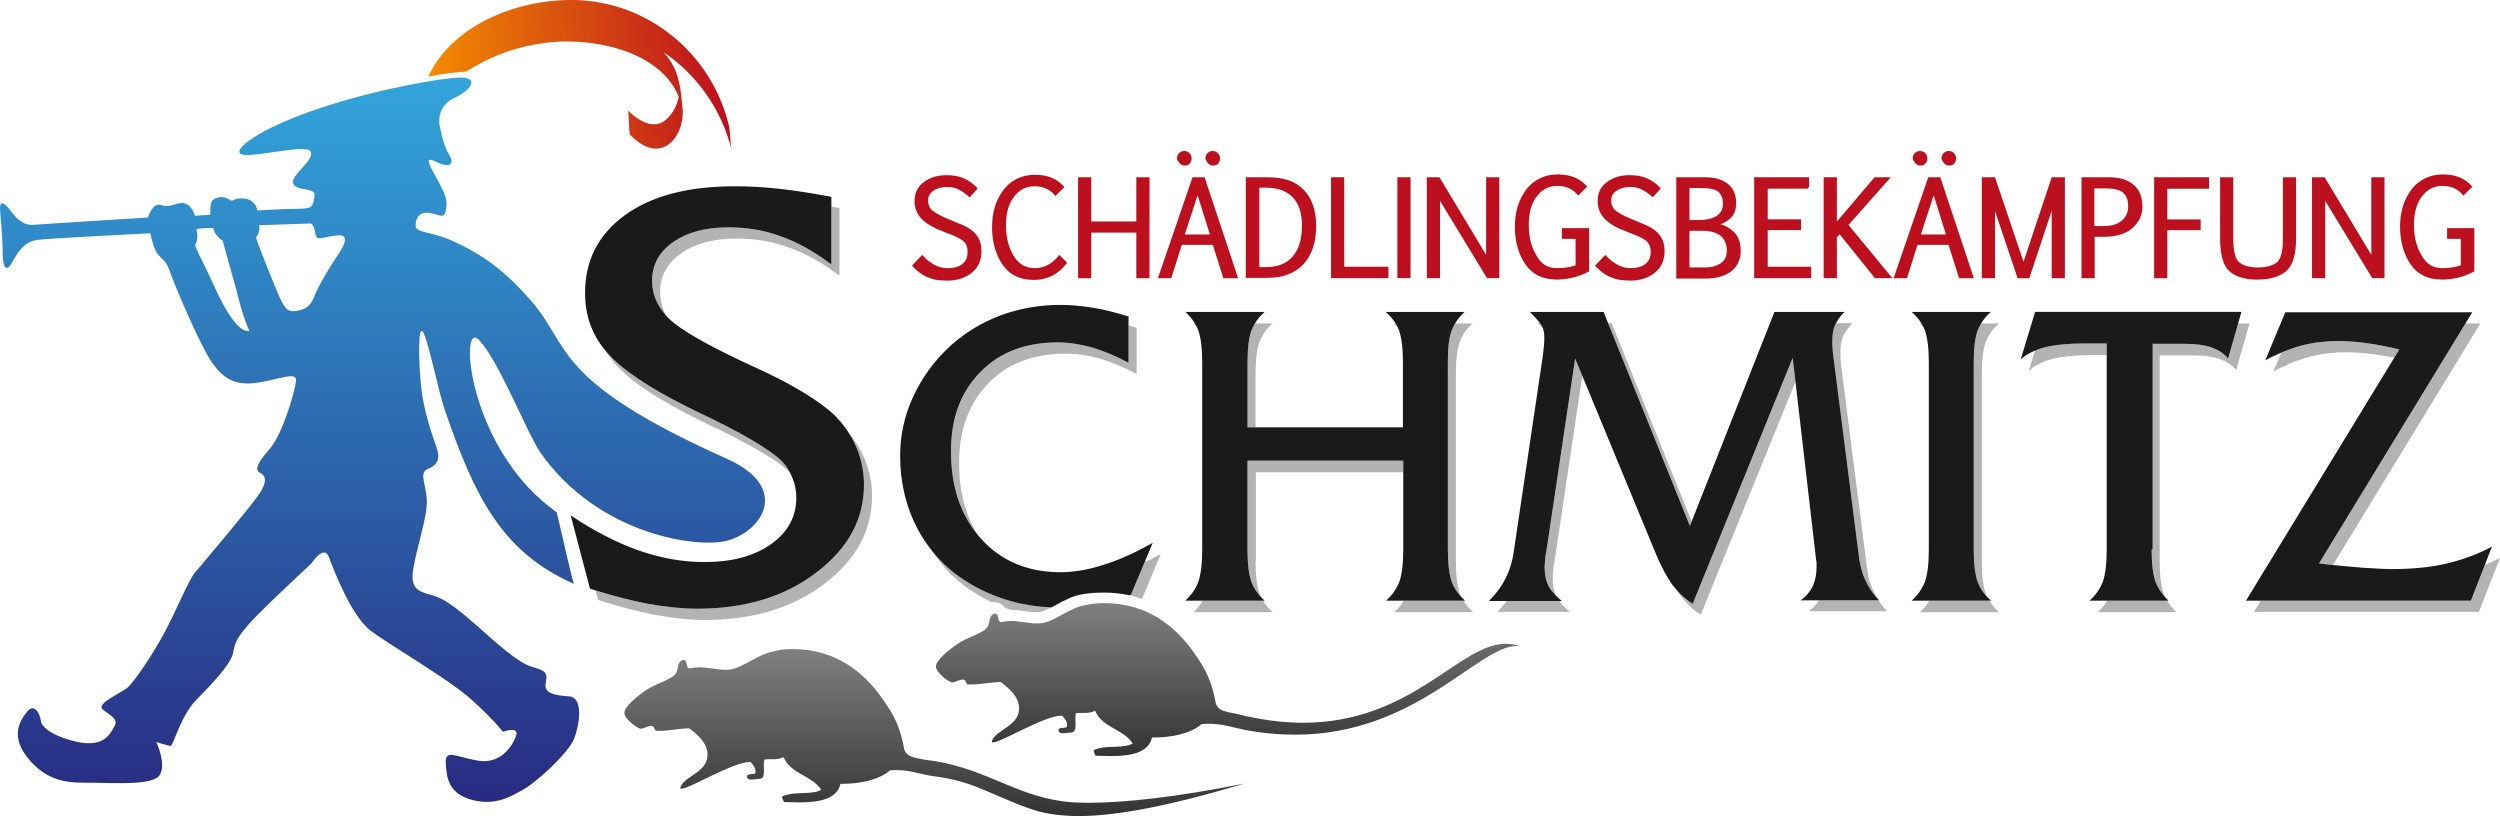 <?xml version="1.0" encoding="UTF-8"?>
<svg id="Ebene_1" data-name="Ebene 1" xmlns="http://www.w3.org/2000/svg" xmlns:xlink="http://www.w3.org/1999/xlink" viewBox="0 0 712.56 232.6">
  <defs>
    <style>
      .cls-1 {
        fill: none;
      }

      .cls-2 {
        fill: gray;
      }

      .cls-3 {
        fill: url(#Unbenannter_Verlauf_7);
      }

      .cls-4 {
        fill: #bc101e;
      }

      .cls-5 {
        fill: #b3b3b3;
      }

      .cls-6 {
        fill: url(#Unbenannter_Verlauf_12-2);
      }

      .cls-7 {
        fill: url(#Unbenannter_Verlauf_14);
      }

      .cls-8 {
        fill: url(#Unbenannter_Verlauf_12);
      }

      .cls-9 {
        fill: #1a1a1a;
      }
    </style>
    <linearGradient id="Unbenannter_Verlauf_14" data-name="Unbenannter Verlauf 14" x1="109.02" y1="22.1" x2="109.02" y2="228.57" gradientUnits="userSpaceOnUse">
      <stop offset="0" stop-color="#32a5db"/>
      <stop offset="1" stop-color="#282b81"/>
    </linearGradient>
    <linearGradient id="Unbenannter_Verlauf_12" data-name="Unbenannter Verlauf 12" x1="350.01" y1="171.9" x2="350.01" y2="215.5" gradientUnits="userSpaceOnUse">
      <stop offset="0" stop-color="gray"/>
      <stop offset="1" stop-color="#333"/>
    </linearGradient>
    <linearGradient id="Unbenannter_Verlauf_12-2" data-name="Unbenannter Verlauf 12" x1="266.18" y1="185" x2="266.18" y2="232.6" xlink:href="#Unbenannter_Verlauf_12"/>
    <linearGradient id="Unbenannter_Verlauf_7" data-name="Unbenannter Verlauf 7" x1="122.5" y1="26.88" x2="206.51" y2="19.53" gradientUnits="userSpaceOnUse">
      <stop offset="0" stop-color="#f38c00"/>
      <stop offset="1" stop-color="#bc101e"/>
    </linearGradient>
  </defs>
  <path class="cls-1" d="M96.06,67.1c-4.6.5-5.9,1.8-6.2-.7-.5-3-1.5-2.7-1.5-2.7l-14.5.5s.5,1.7-.9,3.5c1.1,3.4,6.3,16.4,7.4,18.4,1.1,2,1.9,2.9,4.2,2.5,2.3-.4,3.9-1.1,5-4.1,1.1-3,5.2-9.6,6.3-11.2,1.1-1.6,4.8-6.8.2-6.2Z"/>
  <path class="cls-1" d="M286.76,173.8h1c.12,0,.23,0,.34.01-.56-.19-1.13-.39-1.68-.59.12.18.24.37.34.58Z"/>
  <path class="cls-1" d="M63.46,68.6c-2.2-1.3-2.7-3.6-2.7-3.6,0,0-2.6-.1-4.8.3.8,3.5-.3,3.9-.3,4.6s2.2,4.8,4.4,9.5c2.1,4.6,7,15.7,11,14.9-2-4.3-3.6-11.3-3.6-11.3,0,0-3.7-13.2-4-14.4Z"/>
  <g>
    <path class="cls-5" d="M600.59,171.2h17.09c.71,1.18,1.6,2.28,2.68,3.3h-22.5c1.14-1.02,2.02-2.12,2.73-3.3ZM426.76,174.4h0s20.7,0,20.7,0c-1.29-1.07-2.31-2.09-3.04-3.1h-14.98c-.76,1.04-1.65,2.07-2.68,3.1ZM593.86,97.9c-4.6,0-8.3.4-11.1,1.1-.99.25-1.89.58-2.75.94l-1.75,5.76c1.7-1.5,4-2.7,6.8-3.4s6.5-1.1,11.1-1.1h4.3v-3.3h-6.6ZM522.26,97.4c0,.9,0,1.7.1,2.3,0,.6.1,1.3.2,1.9l7.2,56.4c.3,2.8.9,5.2,1.9,7.3.81,1.9,1.97,3.62,3.43,5.27-.42-.7-.81-1.42-1.13-2.17-1-2-1.6-4.4-1.9-7.2l-7.2-56.4c-.1-.6-.2-1.3-.2-1.9-.1-.6-.1-1.4-.1-2.3,0-1.9.2-3.5.8-4.8.6-1.3,1.5-2.6,2.7-3.7h-4.74c-.09.17-.18.33-.26.5-.6,1.3-.8,2.9-.8,4.8ZM340.16,92.2c.34.32.64.64.95.97-.16-.33-.33-.65-.52-.97h-.42ZM202.96,119.4c-3-1.4-5.4-2.6-7-3.4-11.2-5.6-18.9-10.8-23-15.6-.18-.2-.32-.4-.49-.6.79,1.33,1.72,2.6,2.79,3.8,4.1,4.8,11.8,10,23,15.6,1.6.8,4,2,7,3.4,10.27,5.05,16.87,9.07,19.88,12.07-.32-.6-.66-1.2-1.08-1.77-2.1-3.1-9.1-7.6-21.1-13.5ZM482.16,148.64l-22.8-56.54h-1.01l23.31,57.8.5-1.26ZM283.26,171.6c.71,0,2.2.24,3.16,1.62.56.21,1.12.41,1.68.59,1.37.03,2.67.2,3.96.39,1.2.1,2.3.3,3.3.3h.9c.92-.15,2.12-.71,3.4-1.37-3.84-.16-7.57-.72-11.3-1.73-4.3-1.2-8.4-2.9-12.3-5.3-4.11-2.45-7.55-5.49-10.43-9.11,3.29,5.08,7.46,9.17,12.73,12.31,1.4.86,2.83,1.63,4.28,2.32l.12-.02h.5ZM440.86,156.4c-.3,1.7-.5,2.9-.5,3.7-.1.7-.1,1.3-.1,1.8,0,2,.4,3.7,1.1,5.1.46.93,1.22,1.86,2.18,2.82-.62-1.35-.98-2.95-.98-4.82,0-.5,0-1.1.1-1.8,0-.8.2-2,.5-3.7l7.83-52.39-2.03-4.91-8.1,54.2ZM482.46,172.1c-1.65-1.02-3.17-2.36-4.57-3.94.39.63.78,1.21,1.17,1.74,1.7,2.2,3.6,4,5.7,5.3l26.99-66.39-.79-6.81-28.5,70.1ZM637.92,92.2l-2.86,10c-1.2-1.5-2.8-2.5-4.8-3.2s-4.5-1-7.5-1h-9.2v58.6h-.3c0,4.1.4,7.2,1.1,9.2.65,1.62,1.58,3.1,2.8,4.46-.18-.38-.37-.77-.5-1.16-.7-2-1.1-5.1-1.1-9.2v-58.6h9.5c3,0,5.5.3,7.5,1s3.6,1.7,4.8,3.2l3.8-13.3h-3.24ZM664.94,161.05l42.02-68.85h-4.25l-41.75,68.4c1.4.17,2.72.32,3.98.45ZM674.56,97.8c-2.9-.4-5.6-.6-8.1-.6-3.6,0-7.1.4-10.5,1.3-1.91.51-3.83,1.19-5.76,2.01l-2.24,5.39c3.5-1.9,6.9-3.3,10.3-4.2,3.4-.9,6.9-1.3,10.5-1.3,2.5,0,5.2.2,8.1.6,1.77.24,3.63.57,5.55.97l1.45-2.37c-3.3-.8-6.4-1.4-9.3-1.8ZM438.93,92.1h-.57c.52.52.98,1,1.39,1.44-.08-.22-.18-.44-.29-.64-.13-.24-.31-.5-.53-.8ZM518.46,171.1c-.71,1.16-1.7,2.22-2.9,3.1h22.3c-.94-1-1.75-2.03-2.44-3.1h-16.96ZM708.22,161.05l-3.96,10.15h-59.85l-1.95,3.2h64.1l6-15.4c-1.4.75-2.86,1.42-4.34,2.05ZM340.16,174.5h22.6c-1.14-1.02-2.06-2.12-2.77-3.3h-17.15c-.71,1.18-1.6,2.28-2.68,3.3ZM547.16,174.5h22.6c-1.14-1.02-2.06-2.12-2.77-3.3h-17.09c-.71,1.18-1.59,2.28-2.73,3.3ZM565.96,97.5c.8-2,2-3.8,3.8-5.3h-5.09c-.38.64-.73,1.3-1.01,2-.7,2-1.1,5-1.1,9.2v53.2c0,4.1.4,7.2,1.1,9.2.56,1.59,1.51,3.05,2.77,4.39-.17-.36-.34-.72-.47-1.09-.7-2-1.1-5.1-1.1-9.2v-53.2c0-4.2.4-7.2,1.1-9.2ZM321.85,169.66c1.25.27,2.47.61,3.66,1.02l5.36-12.79c-1.6.91-3.16,1.73-4.68,2.49l-3.82,9.11c-.17.06-.34.1-.51.16ZM397.36,174.5h22.5c-1.14-1.02-2.06-2.12-2.77-3.3h-16.99c-.71,1.18-1.59,2.28-2.73,3.3ZM186.96,175.3c5.1.9,9.7,1.4,14.1,1.4,13.5,0,24.9-3.4,33.9-10.3,9.1-6.9,13.6-15.2,13.6-25.1,0-4.3-1-8.4-2.9-12.2-.98-1.96-2.17-3.78-3.56-5.44.45.73.88,1.47,1.26,2.24,1.9,3.8,2.9,7.9,2.9,12.2,0,9.9-4.5,18.2-13.6,25.1-9,6.9-20.4,10.3-33.9,10.3-4.4,0-9-.5-14.1-1.4-4.72-.91-9.63-2.17-14.91-3.81l.71,2.71c5.9,1.9,11.3,3.3,16.5,4.3ZM222.66,67.4c-4.8-1.8-9.8-2.6-15-2.6-6.6,0-11.8,1.4-15.8,4.2s-6,6.5-6,11c0,3.7,1.38,7.04,4.04,9.98-1.14-2.1-1.74-4.37-1.74-6.78,0-4.5,2-8.2,6-11s9.2-4.2,15.8-4.2c5.2,0,10.2.8,15,2.6,4.8,1.7,9.6,4.4,14.3,8v-19.3c-.78-.15-1.54-.28-2.3-.41v16.51c-4.7-3.6-9.5-6.3-14.3-8ZM547.16,92.2c.39.35.74.7,1.09,1.06-.17-.36-.36-.71-.57-1.06h-.52ZM311.16,99c-3.3-.9-6.5-1.4-9.7-1.4-9.2,0-16.6,2.8-22.1,8.5s-8.3,13.2-8.3,22.6,2.58,17.63,7.64,23.78c-3.54-5.63-5.34-12.48-5.34-20.58,0-9.4,2.8-16.9,8.3-22.6,5.5-5.7,12.9-8.5,22.1-8.5,3.2,0,6.4.5,9.7,1.4,3.3,1,6.8,2.4,10.5,4.4v-13.2c-.78-.24-1.54-.46-2.3-.68v10.68c-3.7-2-7.2-3.4-10.5-4.4ZM355.56,103.4v18.4h2.3v-15.1c0-4.2.4-7.2,1.1-9.2.8-2,2-3.8,3.8-5.3h-5.09c-.38.64-.73,1.3-1.01,2-.7,2-1.1,5-1.1,9.2ZM355.56,131.3v25.3c0,4.1.4,7.2,1.1,9.2.56,1.59,1.51,3.05,2.77,4.39-.17-.36-.34-.72-.47-1.09-.7-2-1.1-5.1-1.1-9.2h.1v-25.3h42v-3.3h-44.4ZM397.26,92.2c.39.35.74.7,1.09,1.06-.17-.36-.36-.71-.57-1.06h-.52ZM412.66,103.4v53.2c0,4.1.4,7.2,1.1,9.2.56,1.59,1.51,3.05,2.77,4.39-.17-.36-.34-.72-.47-1.09-.7-2-1.1-5.1-1.1-9.2v-53.2c0-4.2.4-7.2,1.1-9.2s2-3.8,3.7-5.3h-5.04c-.38.64-.72,1.3-.96,2-.8,2-1.1,5-1.1,9.2Z"/>
    <path class="cls-9" d="M417.09,171.2h-22.03c1.8-1.6,3-3.4,3.8-5.4.7-2,1.1-5.1,1.1-9.2v-25.3h-44.4v25.3c0,4.1.4,7.2,1.1,9.2.56,1.59,1.51,3.05,2.77,4.39.33.34.66.69,1.03,1.01h-22.6c1.7-1.6,3-3.4,3.7-5.4s1.1-5.1,1.1-9.2v-53.2c0-4.1-.4-7.2-1.1-9.2-.12-.36-.29-.69-.45-1.03-.16-.33-.33-.65-.52-.97-.71-1.17-1.62-2.26-2.72-3.3h22.6c-1.17.98-2.07,2.09-2.79,3.3-.38.64-.73,1.3-1.01,2-.7,2-1.1,5-1.1,9.2v18.4h44.3v-18.4c0-4.1-.4-7.2-1.1-9.2-.11-.33-.27-.63-.41-.94-.17-.36-.36-.71-.57-1.06-.72-1.17-1.65-2.26-2.82-3.3h22.5c-1.11.98-2.02,2.09-2.74,3.3-.38.64-.72,1.3-.96,2-.8,2-1.1,5-1.1,9.2v53.2c0,4.1.4,7.2,1.1,9.2.56,1.59,1.51,3.05,2.77,4.39.33.34.66.69,1.03,1.01h-.47ZM535.56,171.1c-.16-.17-.31-.36-.47-.53-1.46-1.64-2.62-3.37-3.43-5.27-1-2.1-1.6-4.5-1.9-7.3l-7.2-56.4c-.1-.6-.2-1.3-.2-1.9-.1-.6-.1-1.4-.1-2.3,0-1.9.2-3.5.8-4.8.08-.17.17-.33.26-.5.59-1.13,1.39-2.24,2.44-3.2h-20l-23.6,59.74-.5,1.26-23.31-57.8-1.29-3.2h-21c1.32,1.32,2.27,2.38,2.87,3.2.22.3.39.56.53.8.11.2.21.42.29.64.29.76.41,1.63.41,2.56,0,.8,0,1.6-.1,2.5-.1.9-.2,2.1-.4,3.4l-8.2,55.2c-.4,2.9-1.2,5.4-2.3,7.6-1.1,2.2-2.6,4.3-4.7,6.4v.1h20.7c-.6-.5-1.13-.99-1.62-1.48-.97-.96-1.72-1.89-2.18-2.82-.7-1.4-1.1-3.1-1.1-5.1,0-.5,0-1.1.1-1.8,0-.8.2-2,.5-3.7l8.1-54.2,2.03,4.91,20.87,50.49c1.6,3.9,3.3,7,4.9,9.2.37.47.75.92,1.13,1.36,1.4,1.59,2.92,2.92,4.57,3.94l28.5-70.1.79,6.81,5.91,50.99c.1.2.1.5.1.8v1.2c0,2-.4,3.8-1.1,5.3s-1.9,2.9-3.4,4h22.3ZM563.66,165.8c-.7-2-1.1-5.1-1.1-9.2v-53.2c0-4.2.4-7.2,1.1-9.2.28-.7.63-1.36,1.01-2,.72-1.21,1.62-2.32,2.79-3.3h-22.6c1.17,1.04,2.1,2.13,2.82,3.3.21.34.4.7.57,1.06.15.31.3.62.41.94.7,2,1.1,5.1,1.1,9.2v53.2c0,4.1-.4,7.2-1.1,9.2-.8,2-2,3.8-3.8,5.4h22.6c-.37-.33-.7-.67-1.03-1.01-1.27-1.34-2.22-2.8-2.77-4.39ZM276.06,166.1c3.9,2.4,8,4.1,12.3,5.3,3.72,1.02,7.45,1.57,11.3,1.73.4-.2.8-.42,1.2-.63,2.4-1.3,5-2.8,8.1-3.2,1.9-.3,3.9-.4,5.7-.4,2.49,0,4.88.26,7.19.76.17-.06.34-.1.51-.16l3.82-9.11,2.38-5.69c-5.1,2.9-9.8,5-14.1,6.3-4.3,1.4-8.4,2.1-12.2,2.1-9.3,0-16.9-3.2-22.6-9.5-.33-.37-.65-.74-.96-1.12-5.06-6.15-7.64-14.08-7.64-23.78s2.8-16.9,8.3-22.6,12.9-8.5,22.1-8.5c3.2,0,6.4.5,9.7,1.4,3.3,1,6.8,2.4,10.5,4.4v-13.2c-3.6-1.1-7-2-10.2-2.5s-6.2-.8-9.1-.8c-6.1,0-11.8,1-17.2,3-5.3,2-10.1,4.9-14.3,8.7-4.6,4.2-8.1,9.1-10.6,14.5s-3.7,11-3.7,16.8c0,7.7,1.7,14.7,5.1,21.1,1.18,2.16,2.51,4.14,3.97,5.99,2.88,3.62,6.32,6.66,10.43,9.11ZM708.22,161.05l2.04-5.25c-3.9,2.1-8.2,3.7-12.8,4.8-4.7,1.1-9.9,1.6-15.6,1.6-2.4,0-5.3-.2-8.6-.4-2.43-.21-5.17-.43-8.32-.75-1.26-.13-2.58-.27-3.98-.45l41.75-68.4,1.95-3.2h-53.3l-5.7,13.7c1.53-.83,3.04-1.55,4.54-2.19,1.93-.82,3.85-1.5,5.76-2.01,3.4-.9,6.9-1.3,10.5-1.3,2.5,0,5.2.2,8.1.6,2.9.4,6,1,9.3,1.8l-1.45,2.37-42.25,69.23h64.1l3.96-10.15ZM613.26,156.6h.3v-58.6h9.2c3,0,5.5.3,7.5,1s3.6,1.7,4.8,3.2l2.86-10,.94-3.3h-58.8l-4.1,13.5c1.1-.97,2.47-1.8,4.05-2.46.86-.36,1.76-.69,2.75-.94,2.8-.7,6.5-1.1,11.1-1.1h6.6v58.7c0,4.1-.4,7.2-1.1,9.2-.8,2-2,3.8-3.8,5.4h22.5c-.32-.3-.61-.62-.9-.94-1.23-1.36-2.16-2.84-2.8-4.46-.7-2-1.1-5.1-1.1-9.2ZM198.76,173.5c13.5,0,24.9-3.4,33.9-10.3,9.1-6.9,13.6-15.2,13.6-25.1,0-4.3-1-8.4-2.9-12.2-.39-.77-.81-1.52-1.26-2.24-1.77-2.86-4.03-5.38-6.74-7.46-4.6-3.6-11.5-7.6-20.8-11.8-1.3-.6-2.2-1-2.8-1.3-11-5.2-18.1-9.3-21.2-12.4-.24-.24-.45-.48-.66-.72-2.65-2.93-4.04-6.28-4.04-9.98,0-4.5,2-8.2,6-11s9.2-4.2,15.8-4.2c5.2,0,10.2.8,15,2.6,4.8,1.7,9.6,4.4,14.3,8v-19.3c-5.4-1-10.3-1.8-14.9-2.3-4.6-.5-8.8-.7-12.6-.7-13.3,0-23.7,2.7-31.3,8.2-7.6,5.5-11.4,12.9-11.4,22.2,0,6.23,1.86,11.71,5.71,16.3.17.2.32.41.49.6,4.1,4.8,11.8,10,23,15.6,1.6.8,4,2,7,3.4,12,5.9,19,10.4,21.1,13.5.41.57.76,1.17,1.08,1.77.45.86.83,1.75,1.12,2.63.5,1.5.7,3.1.7,4.6,0,5.4-2.4,9.8-7.2,13.2-4.8,3.4-11.1,5.1-19,5.1-6.2,0-12.4-1.1-18.7-3.3-6.2-2.2-12.7-5.5-19.4-10l5.5,20.9c.54.17,1.05.32,1.59.49,5.28,1.64,10.19,2.9,14.91,3.81,5.1.9,9.7,1.4,14.1,1.4Z"/>
  </g>
  <path class="cls-4" d="M274.32,75.21c1-.81,1.46-1.9,1.46-3.4s-.43-2.46-1.36-3.2c-.91-.73-2.31-1.41-4.39-2.14l-1.52-.61c-2.32-.84-4.13-1.88-5.52-3.17-1.54-1.43-2.32-3.24-2.32-5.38,0-2.34.9-4.17,2.66-5.41,1.75-1.34,3.83-1.97,6.52-1.97,1.95,0,3.61.31,4.96.94,1.47.68,2.65,1.53,3.62,2.59l.23.26-2.28,2.54-.28-.25c-.61-.54-1.55-1.31-2.62-1.85-.96-.58-2.17-.86-3.63-.86-1.54,0-2.85.38-3.88,1.13-.97.71-1.44,1.59-1.44,2.69,0,1.39.55,2.46,1.63,3.18,1.23.82,2.52,1.5,3.73,1.96l2.61,1.1c2.83,1.05,4.74,2.2,5.66,3.42,1.06,1.27,1.58,2.85,1.58,4.83,0,2.65-.96,4.73-2.85,6.2-1.86,1.45-4.16,2.18-6.83,2.18-1.12,0-2.05-.1-2.94-.2-.95-.11-1.78-.42-2.59-.72-.78-.29-1.51-.69-2.29-1.25-.81-.58-1.5-1.2-2.07-1.86l-.23-.26,2.93-3.05.27.31c.8.9,1.87,1.76,3.01,2.42,1.19.7,2.54,1.05,4.01,1.05,1.77,0,3.17-.41,4.16-1.21ZM294.56,79.79c3.93,0,7-1.52,9.4-4.65l.2-.27-2.24-2.24-.27.34c-1.81,2.29-4.1,3.46-6.8,3.46-2.48,0-4.46-1.15-5.88-3.42-1.49-2.38-2.24-5.34-2.24-8.8s.78-6.24,2.32-8.17c1.51-1.98,3.41-2.95,5.8-2.95s4.27.83,5.71,2.47l.27.3,2.54-2.54-.24-.27c-1.96-2.17-4.64-3.23-8.18-3.23s-6.71,1.43-8.91,4.25c-2.2,2.94-3.28,6.42-3.28,10.63s1,7.81,2.97,10.71c1.97,2.9,4.93,4.37,8.82,4.37ZM311.04,66.29h12.84v13h3.76v-28.76h-3.76v12.6h-12.84v-12.6h-3.76v28.76h3.76v-13ZM333.84,79.29h-3.81l9.86-28.76h3.45l9.55,28.76h-4.21l-3-9.5h-8.84l-3,9.5ZM344.84,66.82l-3.49-11.17-3.66,11.17h7.15ZM335.95,46.13c.06.08.12.16.16.24.15.29.4.44.62.55.31.26.7.26.92.26.33,0,.59,0,.87-.14.22-.11.48-.24.64-.52.12-.14.22-.34.33-.55.14-.28.14-.64.14-.87,0-.56-.21-1.07-.61-1.47-.8-.8-2.14-.8-2.94,0-.4.4-.61.91-.61,1.47,0,.2,0,.55.3.77.05.09.12.17.18.26ZM344.05,46.13c.06.08.12.16.16.24.15.29.4.44.62.55.31.26.7.26.92.26.33,0,.59,0,.87-.14.22-.11.48-.24.64-.52.12-.14.22-.34.33-.55.14-.28.14-.64.14-.87,0-.56-.21-1.07-.61-1.47-.8-.8-2.14-.8-2.94,0-.4.4-.61.91-.61,1.47,0,.26.1.53.27.72.06.1.13.2.21.31ZM361.26,79.19h-6.18v-28.66h6.38c4.62,0,7.98,1.22,10.28,3.72,2.26,2.46,3.4,5.85,3.4,10.06,0,4.74-1.18,8.32-3.6,10.96-2.4,2.6-5.85,3.92-10.28,3.92ZM368.48,56.27c-1.75-1.84-4.31-2.78-7.62-2.78h-1.92v22.64h1.92c3.3,0,5.82-1,7.51-2.97,1.83-2.02,2.71-4.94,2.71-8.95,0-3.45-.87-6.12-2.6-7.94ZM395.74,76.02h-12.6v-25.5h-3.76v28.76h16.36v-3.26ZM402.04,50.52h-3.76v28.76h3.76v-28.76ZM410.44,57.26l13.4,22.02h3.5v-28.76h-3.76v22.11l-13.3-22.11h-3.6v28.76h3.76v-22.02ZM443.56,79.69c3.26,0,6.44-.78,9.18-2.25l.2-.11v-12.31h-7.76v3.06h3.9v7.55c-1.5.52-3.29.79-5.32.79-2.62,0-4.56-1.18-5.78-3.52-1.49-2.38-2.24-5.34-2.24-8.8s.78-6.24,2.32-8.17c1.51-1.98,3.41-2.95,5.8-2.95s4.27.83,5.71,2.47l.27.3,2.54-2.54-.24-.27c-1.96-2.17-4.64-3.23-8.18-3.23s-6.71,1.43-8.91,4.25c-2.2,2.94-3.28,6.42-3.28,10.63s1,7.81,2.97,10.71c1.97,2.9,4.93,4.37,8.82,4.37ZM464.86,76.42c-1.47,0-2.82-.35-4.01-1.05-1.14-.67-2.21-1.53-3.01-2.42l-.27-.31-2.93,3.05.23.26c.57.66,1.26,1.29,2.07,1.86.78.56,1.51.95,2.29,1.25.81.3,1.64.62,2.59.72.89.1,1.82.2,2.94.2,2.67,0,4.97-.73,6.83-2.18,1.89-1.47,2.85-3.56,2.85-6.2,0-1.98-.52-3.56-1.58-4.83-.92-1.22-2.82-2.37-5.66-3.42l-2.61-1.1c-1.21-.47-2.5-1.14-3.73-1.96-1.08-.72-1.63-1.79-1.63-3.18,0-1.1.47-1.99,1.44-2.69,1.03-.75,2.33-1.13,3.88-1.13,1.46,0,2.67.28,3.63.86,1.07.53,2.01,1.31,2.62,1.85l.28.25,2.28-2.54-.23-.26c-.97-1.06-2.15-1.91-3.62-2.59-1.35-.62-3.01-.94-4.96-.94-2.69,0-4.77.63-6.52,1.97-1.77,1.25-2.66,3.07-2.66,5.41,0,2.14.78,3.95,2.32,5.38,1.39,1.29,3.2,2.33,5.52,3.17l1.52.61c2.08.73,3.47,1.41,4.39,2.14.93.74,1.36,1.76,1.36,3.2s-.46,2.59-1.46,3.4c-.99.81-2.38,1.21-4.16,1.21ZM486.06,79.39h-8.28v-28.86h8.38c2.68,0,4.75.62,6.34,1.88,1.58,1.26,2.34,3.06,2.34,5.5,0,1.97-.59,3.45-1.74,4.4-.77.7-1.67,1.23-2.71,1.6,1.37.37,2.56,1.04,3.63,2.03,1.42,1.22,2.12,3.08,2.12,5.68,0,2.34-.89,4.25-2.64,5.69-1.81,1.39-4.31,2.09-7.44,2.09ZM492.18,71.4c0-1.64-.52-2.96-1.59-4.03-1.15-1.05-2.98-1.59-5.43-1.59h-3.62v10.44h4.42c1.93,0,3.5-.45,4.67-1.32,1.04-.78,1.55-1.92,1.55-3.49ZM491.08,58c0-1.41-.4-2.44-1.29-3.33-.9-.71-2.67-1.09-5.23-1.09h-3.02v9.14h2.42c2.39,0,4.2-.41,5.38-1.23,1.2-.83,1.74-1.91,1.74-3.49ZM516.24,76.02h-12.4v-10.44h9.5v-3.06h-9.5v-8.74h11.52v-.38h.28v-2.88h-15.66v28.76h16.26v-3.26ZM538.91,50.52h-4.62l-10.74,12.64v-12.64h-3.76v28.76h3.76v-11.63l.8-.87,10.04,12.5h4.99l-12.51-15.17,12.05-13.59ZM546.54,69.79l-3,9.5h-3.81l9.86-28.76h3.45l9.55,28.76h-4.21l-3-9.5h-8.84ZM551.15,55.66l-3.66,11.17h7.15l-3.49-11.17ZM545.65,46.13c.06.08.12.16.16.24.15.29.4.43.62.55.31.26.7.26.92.26.33,0,.59,0,.87-.14.22-.11.48-.24.64-.52.12-.13.21-.32.33-.55.14-.28.14-.64.14-.87,0-.56-.21-1.07-.61-1.47-.8-.8-2.14-.8-2.94,0-.4.4-.61.91-.61,1.47,0,.26.1.53.27.72.06.1.13.2.21.31ZM553.85,46.13c.06.08.12.16.16.24.15.29.4.44.62.55.31.26.7.26.92.26.33,0,.59,0,.87-.14.22-.11.48-.24.64-.52.12-.13.21-.32.33-.55.14-.28.14-.64.14-.87,0-.56-.21-1.07-.61-1.47-.8-.8-2.14-.8-2.94,0-.4.4-.61.91-.61,1.47,0,.2,0,.55.3.77.05.09.12.17.18.26ZM584.78,60.17v19.12h3.76v-28.76h-3.76l-8.03,24.08-8.04-23.82-.09-.26h-3.76v28.76h3.76v-19.15l6.44,19.15h3.35l6.34-19.12ZM597.04,79.29h-3.76v-28.76h7.98c2.99,0,5.26.72,6.95,2.19,1.64,1.43,2.43,3.49,2.43,6.29,0,2.26-.9,4.16-2.82,5.98-1.87,1.66-4.58,2.5-8.06,2.5h-2.72v11.8ZM605.12,54.9c-.98-.81-2.69-1.21-5.06-1.21h-3.12v10.74h2.62c2.27,0,3.95-.49,5.15-1.51,1.27-1.08,1.86-2.38,1.86-4.11,0-1.82-.48-3.1-1.46-3.9ZM617.74,65.59h9.5v-3.06h-9.5v-8.74h11.9v-3.26h-15.66v28.76h3.76v-13.7ZM643.36,79.69c3.57,0,6.34-.8,8.24-2.39,1.88-1.57,2.84-4.76,2.84-9.49v-17.28h-3.76v17.48c0,3.62-.59,5.9-1.75,6.8-1.23.94-3.06,1.42-5.47,1.42-2.2,0-3.94-.48-5.17-1.42-1.16-.89-1.75-3.21-1.75-6.9v-17.38h-3.76v17.38c0,4.65.86,7.72,2.63,9.39,1.83,1.61,4.43,2.4,7.95,2.4ZM662.74,57.26l13.4,22.02h3.5v-28.76h-3.76v22.11l-13.3-22.11h-3.6v28.76h3.76v-22.02ZM695.86,79.69c3.31,0,6.4-.76,9.18-2.25l.2-.11v-12.31h-7.76v3.06h3.9v7.55c-1.5.52-3.29.79-5.32.79-2.56,0-4.45-1.15-5.78-3.52-1.49-2.38-2.24-5.34-2.24-8.8s.78-6.24,2.32-8.17c1.51-1.98,3.41-2.95,5.8-2.95s4.27.83,5.71,2.47l.27.3,2.54-2.54-.24-.27c-1.96-2.17-4.64-3.23-8.18-3.23s-6.71,1.43-8.91,4.25c-2.2,2.94-3.28,6.42-3.28,10.63s1,7.81,2.97,10.71c1.97,2.9,4.93,4.37,8.82,4.37Z"/>
  <path class="cls-2" d="M354.39,223.38v.03c.13-.04.25-.07.37-.11-.12.03-.24.05-.37.07Z"/>
  <g>
    <path class="cls-7" d="M162.36,198.5c-3.9-.3-7.5-.7-6.8-3.9.7-3.2-.5-3.5-4.1-4.6-3.6-1-10-6.7-15-11.2-5-4.4-9.1-7.8-12.5-8.9-3.3-1.1-7.3-1.1-6.2-7.5,1-6.4,4.1-15.2,3.9-19.8-.2-4.6-2.3-7.8.2-8.9,2.5-1,3.9-2.5,2.5-6.4-1.4-3.9-3.6-10.4-4.3-16.8-.7-6.4-1.1-19.2.7-15.5,1.7,3.7,4.1,16.3,6.1,22.1,8.4,24.4,16.2,40.3,36.7,49.3-1.1-3.5-3.6-15.3-4.9-20.4-25.3-17.8-28-55.3-22.1-49.1,5.8,6.3,13.8,26.8,17.4,32,16.6,23.8,45.5,27.6,53.7,25.1,10-3,17.4-15.2-.4-23.2-50.1-22.4-44.5-32.1-55.9-45.1-7.3-8.3-13.4-13.1-23.2-17.4-5.7-2.4-9.7-1.9-9.7-4s1-4,3.9-3.6c2.8.3,4.3,2.1,4.8-1.1s-.7-4.8-2-7.5c-1.3-2.7-5.2-8.2-1.1-6.1,4.1,2.1,5.7.9,3.9-2-1.8-2.9-2.7-8.5-2.7-8.5,0,0-.9-5.2,4.1-7.5s7.2-5.9,2-5.9-24.3,3.4-39.8,8.6c-15.5,5.1-24.6,11-23.2,13,1.5,2,19-3,20.2-.5s-5.9,6.8-5,9.1c.9,2.4,6.6.9,6.1,3.6-.6,2.7-.2,3.6-4.5,3.6s-11.8.5-11.8.5c0,0-.4-3-3.6-3.4-3.2-.4-3.3,1.2-4.4.3-1.1-.9-3.3-1.1-4.8.2-.8.7-.6,4.1-.6,4.1l-4.4.3s-1.1-4.5-4.8-3.5c-2,.5-2.7,1.1-5,.4-2.3-.7-3.6,3.6-3.6,3.6,0,0-30.8,1.9-32.8,2.1-2,.1-3.8-.9-5.4-2.9-1.6-1.9-4.4-5.9-3.9-.7s.7,9.5.7,12,.7,5.9,2.7,2.3c1.9-3.5,3.7-5.9,7.1-6.4s32.3-1.9,32.3-1.9c0,0,.7,3.9,1.9,5.7,1.3,1.8,2.5,1.7,3.7,5.3,1.2,3.5,8.7,21.4,12.2,26.2,3.1,4.2,6.4,6.3,12.6,5.4,6.2-.9,11.5-3.4,11.1-.5-.3,2.9-3.7,14.8-7.3,19.1-3.6,4.2-4.7,6.2-2.9,7.1s2,2.9-.7,6.6c-2.7,3.8-15.9,19.5-17.9,21.8-1.9,2.3-5.5,11.3-8.9,17.5-3.4,6.3-8.2,13.2-10,15-1.8,1.8-9.6,4.8-7.3,6.6s4.5,2.7,3.2,4.8c-1.2,2.2-3,5.7-9.8,4.5-6.8-1.3-10.9-4.1-11.1-6.1s-1.9-5.2-3.9-2.7-5.2,7.1.7,13.9c5.9,6.8,12.4,6.4,17.9,6.4s17,.9,19.1-2.1c2.1-3.1-.9-9.5-.9-9.5,0,0,3.4,1.1,4.1,1.1s2.8-8.4,7.1-12.9c4.3-4.4,10.2-10.5,10.7-13.7.6-3.3,1.4-4.5,4.3-7.9,2.8-3.4,18-17.5,18-17.5,0,0,3.6-5.6,5-1.8,1.4,3.8,6.3,16.6,11.8,20.9,5.5,4.2,22.1,13.7,28.7,19.6,6.6,5.9,9.1,9.3,9.1,9.3,0,0,4.8-1.8,3.7,1.2-1.1,3.1-4.5,8.1-10.9,7-6.4-1.1-9.3-3.4-9.1.7.2,4.1.7,8.7,7.5,10.5,6.8,1.8,11.3-1.1,15-3.2,3.7-2.2,12.5-10.2,14.1-14.3,1.6-4.1,2.6-11.6-1.3-12ZM60.06,79.4c-2.2-4.7-4.4-8.8-4.4-9.5s1.1-1.1.3-4.6c2.2-.4,4.8-.3,4.8-.3,0,0,.5,2.3,2.7,3.6.3,1.2,4,14.4,4,14.4,0,0,1.6,7,3.6,11.3-4,.8-8.9-10.3-11-14.9ZM95.86,73.3c-1.1,1.6-5.2,8.2-6.3,11.2-1.1,3-2.7,3.7-5,4.1-2.3.4-3.1-.5-4.2-2.5-1.1-2-6.3-15-7.4-18.4,1.4-1.8.9-3.5.9-3.5l14.5-.5s1-.3,1.5,2.7c.3,2.5,1.6,1.2,6.2.7,4.6-.6.9,4.6-.2,6.2Z"/>
    <path class="cls-8" d="M344.56,206.3c4,0,6.6,1,10.1,1.7,5.2,1,10,1.4,14.5,1.4,34.5,0,52.1-25.3,63.2-25.3.3,0,.6.1.9.1-1.4-.5-2.7-.7-4.1-.7-13.3,0-26.6,22.5-57.8,22.5-5.7,0-12.1-.8-19.2-2.6-3.2-.6-4.9-.9-5.6-2.8-1.2-6.5-2.8-9.7-6.2-14.5-5.4-7.7-13.4-14.2-25.7-14.2-1.7,0-3.4.2-5,.5-4.8.7-8.9,4.7-12.7,5.2-.5.1-.9.1-1.3.1-2.5,0-5.1-.7-7.6-.7-.9,0-1.8.1-2.6.3-1.4,0-.5-2.4-1.9-2.4h-.2c-1.8.8-1,2.8-2.1,4.1-1.4,1.6-5.9,2.8-8.3,4.5-2.5,1.7-6.2,4.7-6.2,6.5,0,1.5,3,4,4.5,4.5h.2c.7,0,2-.8,2.9-.8h.2c.9.1.7,1.4,1.4,1.4h.9c2.7,0,5.7-.7,8.4-.7,2.5,1.9,5,4.1,5.2,7.2.3,5.2-6.2,6.2-7.6,9.3-.3.5-.2.7.2.7,2.3,0,14.6-7.6,19.4-7.6h.3c.6.8,1.4,1.4,1.4,2.8,0,1.3-2.8-.1-2.4,1.7.2.4.7.5,1.3.5.7,0,1.5-.2,2.2-.2,2.1-.1.9-3.5,1.4-5.5.5-.1,1-.1,1.6-.1h.9c1,0,2-.1,3-.6,1.9,4.8,8.1,5.2,10.7,9.3-2.2,1.4-6.8.6-9.6,1.4-2.1.5-1.6.6-1,2.1,1.4,0,2.9.1,4.4.1,5.3,0,10.7-.8,11.7-5.3h.8c3.9,0,9.8-.8,13.3-3.8.7-.1,1.4-.1,2.1-.1Z"/>
    <path class="cls-6" d="M310.46,228.8c-3,0-5.5-.1-7.5-.4-14.7-2-22.7-10-39.6-11.9-3.2-.6-4.9-.9-5.6-2.8-1.2-6.5-2.8-9.7-6.2-14.5-5.4-7.7-13.4-14.2-25.7-14.2-1.7,0-3.4.1-5,.6-4.8.7-8.9,4.7-12.7,5.2-.5.1-.9.1-1.3.1-2.5,0-5.1-.7-7.6-.7-.9,0-1.8.1-2.6.3-1.4,0-.5-2.4-1.9-2.4h-.2c-1.8.8-1,2.8-2.1,4.1-1.4,1.6-5.9,2.8-8.3,4.5-2.5,1.7-6.2,4.7-6.2,6.5,0,1.5,3,4,4.5,4.5h.2c.7,0,2-.8,2.9-.8h.2c.9.1.7,1.4,1.4,1.4h.9c2.7,0,5.7-.7,8.4-.7,2.5,1.9,5,4.1,5.2,7.2.3,5.2-6.2,6.2-7.6,9.3-.3.5-.2.7.2.7,2.3,0,14.6-7.6,19.4-7.6h.3c.6.8,1.4,1.4,1.4,2.8,0,1.3-2.8-.1-2.4,1.7.2.4.7.5,1.3.5.7,0,1.5-.2,2.2-.2,2.1-.1.9-3.5,1.4-5.5.5-.1,1-.1,1.6-.1h.9c1,0,2-.1,3-.6,1.9,4.8,8.1,5.2,10.7,9.3-2.2,1.4-6.8.6-9.6,1.4-2.1.5-1.6.6-1,2.1,1.4,0,2.9.1,4.4.1,5.3,0,10.7-.8,11.7-5.3h.8c3.9,0,9.8-.8,13.3-3.8.7-.1,1.3-.1,1.9-.1,4.1,0,6.7,1.2,10.3,1.7,5.5.7,9.5,1.8,14.5,3.9,5.7,2.4,12.1,5.4,17,6.5,2.4.5,5.6,1,10.1,1,8.86,0,22.96-1.98,46.94-9.19v-.03c-19.13,3.85-34.1,5.43-43.94,5.43Z"/>
    <path class="cls-3" d="M135.26,19c6.1-3.6,12.5-5.7,19.5-6.7,12.7-1.9,33.2,1.6,38.7,15.3-.5,2.4-1.6,4.6-3.4,6.3-3.7,3.5-8.3.3-11.2-2.5.4.4.3,3,.4,3.6.1.6,0,3.1.4,3.5,3.3,3.3,7.7,5.7,11.7,2,2.4-2.3,3.5-6.2,3.2-9.5-.2-2.1-.4-4.1-.7-6.1,0-.2,0-.4-.1-.5v.2c-.3-1.8-.8-3.6-1.6-5.3-.8-1.6-1.8-3.1-3-4.4,9.5,6.4,16.6,16.4,19.4,28-.5-2.3-.3-4.8-.8-7.1C202.86,15.2,184.56.3,163.56,0c-16-.2-34.5,6.9-41.5,21.8,4.9-.9,8.8-1.3,10.8-1.4.8-.5,1.6-1,2.4-1.4Z"/>
  </g>
</svg>